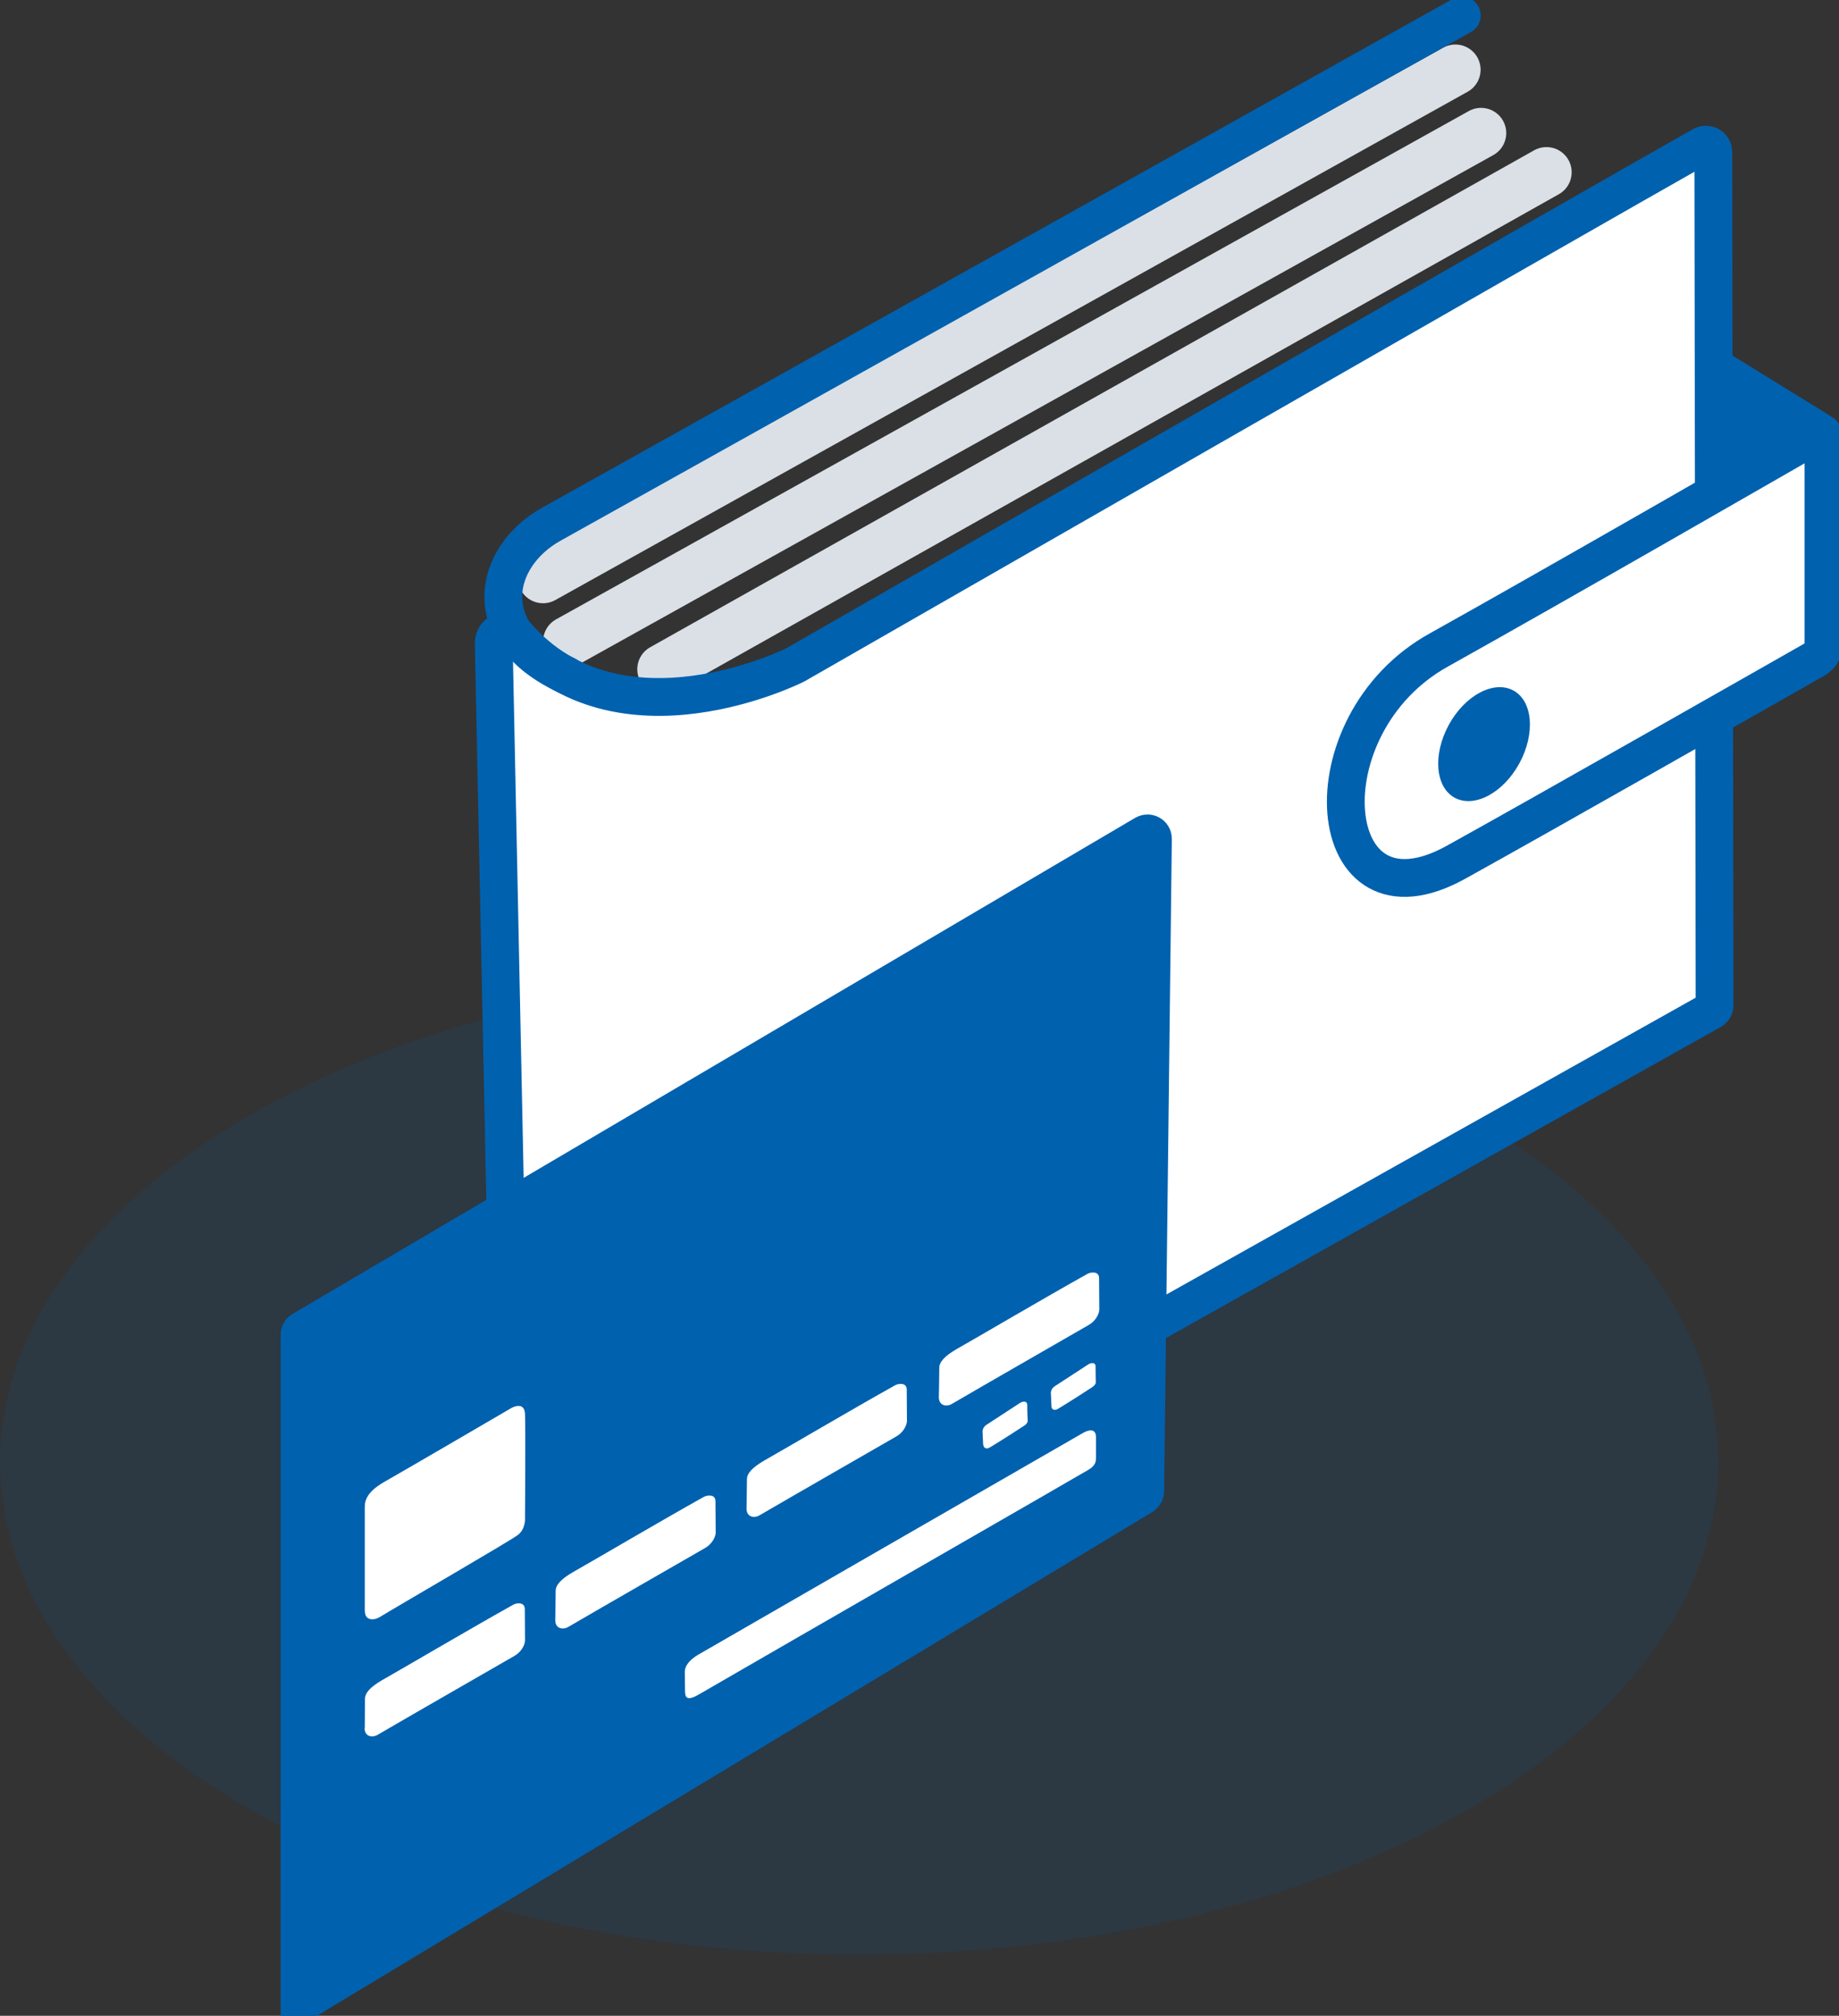 <svg width="73" height="80" viewBox="0 0 73 80" fill="none" xmlns="http://www.w3.org/2000/svg">
    <rect x="0" y="0" width="73" height="80" fill="#333333" stroke="none"/>
    <g clip-path="url(#clip0_2405_6774)">
        <path opacity="0.13" d="M34.105 77.577C52.94 77.577 68.209 68.824 68.209 58.033C68.209 47.242 52.94 38.489 34.105 38.489C15.269 38.489 0 47.234 0 58.033C0 68.832 15.269 77.577 34.105 77.577Z" fill="#0061AF"/>
        <path d="M21.556 22.941L57.773 2.767" stroke="#DAE0E6" stroke-width="2" stroke-miterlimit="10" stroke-linecap="round"/>
        <path d="M22.558 25.455L58.791 5.281" stroke="#DAE0E6" stroke-width="2" stroke-miterlimit="10" stroke-linecap="round"/>
        <path d="M26.297 26.56L61.388 6.837" stroke="#DAE0E6" stroke-width="2" stroke-miterlimit="10" stroke-linecap="round"/>
        <path d="M68.061 39.849L68.011 6.034C68.011 5.805 67.765 5.674 67.568 5.78C63.45 8.098 31.581 26.38 31.581 26.38C31.581 26.38 24.588 29.925 20.495 25.218C20.175 24.857 19.599 25.054 19.599 25.537L20.438 66.229C20.438 66.458 20.684 66.589 20.881 66.483L67.896 40.127C68.02 40.07 68.077 39.963 68.061 39.857V39.849Z" fill="white" stroke="#0061AF" stroke-width="1.5" stroke-miterlimit="10"/>
        <path d="M22.493 26.806C18.893 25.136 19.592 22.082 21.885 20.804C26.462 18.258 58.027 0.614 58.027 0.614" stroke="#0061AF" stroke-width="1.5" stroke-miterlimit="10" stroke-linecap="round"/>
        <path d="M72.384 25.578V17.276C72.384 17.202 72.293 17.136 72.219 17.186C70.88 17.955 61.561 23.318 57.123 25.791C51.74 28.771 52.455 37.196 57.805 34.215C61.224 32.324 70.198 27.215 72.055 26.159C72.269 26.036 72.392 25.823 72.392 25.586L72.384 25.578Z" fill="white" stroke="#0061AF" stroke-width="1.5" stroke-miterlimit="10" stroke-linecap="round"/>
        <path d="M60.312 30.294C60.953 29.114 60.846 27.821 60.073 27.403C59.301 26.986 58.15 27.592 57.509 28.771C56.868 29.95 56.975 31.243 57.748 31.661C58.52 32.078 59.671 31.473 60.312 30.294Z" fill="#0061AF"/>
        <path d="M72.104 17.046L68.225 14.655L68.299 19.167L72.104 17.186C72.153 17.169 72.153 17.095 72.104 17.046Z" fill="#0061AF" stroke="#0061AF" stroke-width="1.5" stroke-miterlimit="10" stroke-linecap="round"/>
        <path d="M11.891 79.165V52.973C11.891 52.899 11.932 52.826 11.99 52.793L45.445 33.102C45.593 33.02 45.766 33.127 45.766 33.282L45.461 59.179C45.461 59.253 45.42 59.31 45.363 59.359L12.228 79.337C12.08 79.419 11.899 79.329 11.899 79.157L11.891 79.165Z" fill="#0061AF" stroke="#0061AF" stroke-width="1.5" stroke-miterlimit="10" stroke-linecap="round"/>
        <path d="M14.48 63.953V59.842C14.48 59.621 14.488 59.245 15.269 58.803C16.107 58.328 20.298 55.88 20.298 55.88C20.298 55.88 20.824 55.577 20.841 56.125C20.865 56.674 20.841 60.252 20.841 60.252C20.841 60.252 20.873 60.669 20.561 60.915C20.241 61.16 15.729 63.772 15.063 64.182C14.784 64.337 14.488 64.28 14.488 63.961L14.48 63.953Z" fill="white"/>
        <path d="M14.48 68.587C14.48 68.587 14.489 67.743 14.489 67.424C14.489 67.178 14.71 66.949 15.154 66.687C16.066 66.171 18.663 64.64 20.381 63.682C20.488 63.617 20.833 63.559 20.833 63.862C20.833 64.288 20.841 64.73 20.841 65.099C20.841 65.279 20.693 65.565 20.414 65.721C19.764 66.098 16.42 68.013 14.99 68.849C14.784 68.971 14.472 68.93 14.472 68.578L14.48 68.587Z" fill="white"/>
        <path d="M22.041 64.305C22.041 64.305 22.057 63.461 22.057 63.142C22.057 62.896 22.279 62.667 22.723 62.405C23.635 61.889 26.232 60.358 27.95 59.4C28.056 59.343 28.401 59.277 28.401 59.58C28.401 60.006 28.41 60.448 28.41 60.817C28.41 60.997 28.262 61.283 27.982 61.439C27.333 61.816 23.988 63.731 22.558 64.567C22.353 64.689 22.041 64.648 22.041 64.296V64.305Z" fill="white"/>
        <path d="M29.634 59.875C29.634 59.875 29.65 59.032 29.65 58.712C29.65 58.467 29.872 58.238 30.316 57.976C31.228 57.46 33.825 55.929 35.542 54.971C35.649 54.913 35.994 54.848 35.994 55.151C35.994 55.577 36.002 56.019 36.002 56.387C36.002 56.567 35.855 56.854 35.575 57.01C34.926 57.386 31.581 59.302 30.151 60.137C29.946 60.26 29.634 60.219 29.634 59.867V59.875Z" fill="white"/>
        <path d="M37.268 55.454C37.268 55.454 37.285 54.611 37.285 54.291C37.285 54.046 37.506 53.816 37.95 53.554C38.862 53.039 41.459 51.508 43.177 50.55C43.284 50.492 43.629 50.427 43.629 50.73C43.629 51.156 43.637 51.598 43.637 51.966C43.637 52.146 43.489 52.433 43.21 52.588C42.56 52.965 39.216 54.881 37.786 55.716C37.58 55.839 37.268 55.798 37.268 55.446V55.454Z" fill="white"/>
        <path d="M27.193 67.178C27.193 66.933 27.185 66.663 27.185 66.343C27.185 66.114 27.366 65.877 27.711 65.672C28.155 65.418 39.167 59.065 42.988 56.87C43.218 56.739 43.506 56.674 43.506 57.042V57.828C43.506 57.976 43.506 58.148 43.226 58.319C42.947 58.492 31.631 64.992 27.703 67.269C27.473 67.4 27.201 67.498 27.201 67.187L27.193 67.178Z" fill="white"/>
        <path d="M41.739 55.814C41.731 55.683 41.714 55.274 41.714 55.274C41.714 55.274 41.714 55.118 41.862 55.02C42.01 54.922 42.856 54.373 43.194 54.152C43.3 54.078 43.489 54.054 43.489 54.226C43.489 54.553 43.498 54.84 43.498 54.84C43.498 54.84 43.522 54.938 43.366 55.045C43.21 55.151 42.421 55.659 42.01 55.904C41.903 55.978 41.755 55.978 41.739 55.822V55.814Z" fill="white"/>
        <path d="M39.027 57.345C39.019 57.214 39.002 56.805 39.002 56.805C39.002 56.805 39.002 56.649 39.15 56.551C39.298 56.453 40.145 55.904 40.481 55.683C40.588 55.609 40.777 55.585 40.777 55.757C40.777 56.084 40.794 56.371 40.794 56.371C40.794 56.371 40.819 56.469 40.662 56.576C40.506 56.682 39.717 57.19 39.306 57.435C39.2 57.509 39.052 57.509 39.035 57.345H39.027Z" fill="white"/>
    </g>
    <defs>
        <clipPath id="clip0_2405_6774">
            <rect width="73" height="80" fill="white"/>
        </clipPath>
    </defs>
</svg>
